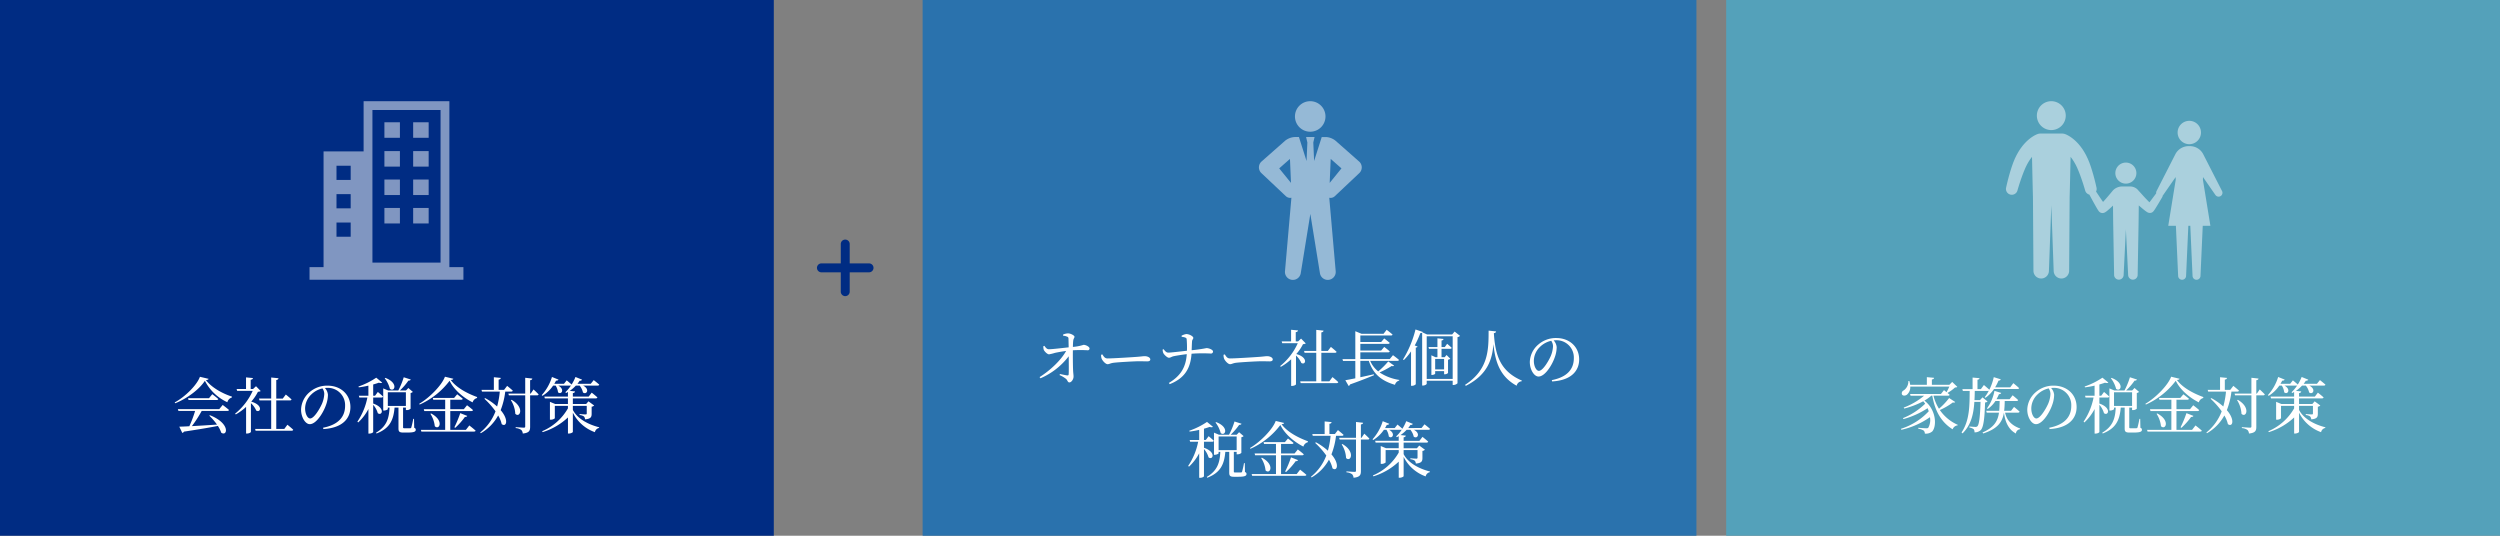 <?xml version="1.0" encoding="UTF-8"?> <svg xmlns="http://www.w3.org/2000/svg" xmlns:xlink="http://www.w3.org/1999/xlink" width="840" height="180" viewBox="0 0 840 180"><rect x="0" y="0" width="840" height="180" fill="#808080" stroke="none"/><defs><clipPath id="clip-path"><rect id="長方形_155" data-name="長方形 155" width="34.543" height="60" fill="#fff"></rect></clipPath><clipPath id="clip-path-2"><rect id="長方形_156" data-name="長方形 156" width="72.742" height="60" fill="#fff"></rect></clipPath></defs><g id="グループ_3014" data-name="グループ 3014" transform="translate(-300 -1979)"><path id="パス_1430" data-name="パス 1430" d="M0,0H260V180H0Z" transform="translate(300 1979)" fill="#002c83"></path><path id="パス_1431" data-name="パス 1431" d="M0,0H260V180H0Z" transform="translate(610 1979)" fill="#2a72ad"></path><path id="パス_1432" data-name="パス 1432" d="M0,0H260V180H0Z" transform="translate(880 1979)" fill="#54a1ba"></path><path id="パス_1433" data-name="パス 1433" d="M15.655-6.521H1.769l.185.6h5.6A38.748,38.748,0,0,1,5.616-.782c-1.4.082-2.551.123-3.374.144l1.008,2.1a.812.812,0,0,0,.555-.432C8.846.267,12.487-.35,15.2-.885a8.943,8.943,0,0,1,1.131,2.263c2.057,1.44,3.25-3.065-3.785-5.863l-.226.165a19.706,19.706,0,0,1,2.592,2.983c-3.127.206-6.069.391-8.434.514a40.928,40.928,0,0,0,3.291-5.1h8.6c.288,0,.514-.1.576-.329-.823-.72-2.119-1.687-2.119-1.687ZM12.219-10.2H5.2l.144.6h9.442c.288,0,.514-.1.555-.329-.782-.7-2.016-1.625-2.016-1.625ZM9.175-17.4C8.167-14.606,4.217-10.677.7-8.784L.864-8.5c3.97-1.563,8.105-4.67,9.977-7.55a15.974,15.974,0,0,0,7.55,7.2,2.232,2.232,0,0,1,1.5-1.584l.041-.309c-3.333-1.07-6.912-3.127-8.743-5.554.555-.041.823-.165.905-.411Zm18.843,3.168-1.008.946h-.782V-16.4c.535-.082.72-.288.761-.576L24.665-17.2v3.909H21.5l.185.617h5.225A20.854,20.854,0,0,1,20.983-5l.247.247a18.368,18.368,0,0,0,3.456-2.53V1.666h.288c.8,0,1.337-.411,1.337-.555V-8.537A7.312,7.312,0,0,1,28.1-6.048c1.461.885,2.427-1.851-1.687-3a15.411,15.411,0,0,0,2.263-3.333,1.583,1.583,0,0,0,.926-.226ZM37.522.123H34.827V-9.463h4.587c.288,0,.494-.1.535-.329-.72-.7-1.913-1.646-1.913-1.646L37.008-10.08H34.827v-6.233c.514-.082.7-.288.741-.6l-2.448-.247v7.077H29.026l.165.617H33.12V.123H27.73l.144.6H39.991a.492.492,0,0,0,.535-.329c-.72-.7-1.954-1.687-1.954-1.687ZM50.955-11.643a9.673,9.673,0,0,1-.782,3.333c-.8,1.79-2.674,4.917-3.97,4.917-.843,0-1.687-1.5-1.687-3.374a6.577,6.577,0,0,1,2.037-4.649,7.729,7.729,0,0,1,3.806-2.078A3.361,3.361,0,0,1,50.955-11.643ZM50.647.165c6.768-.391,9.093-3.847,9.093-7.385,0-4.279-3.291-7.2-7.673-7.2A8.966,8.966,0,0,0,46-12.219a7.992,7.992,0,0,0-2.839,5.863c0,2.592,1.461,4.875,2.921,4.875,2.222,0,4.587-3.929,5.451-6.439a10.4,10.4,0,0,0,.658-3.415,3.868,3.868,0,0,0-1.029-2.3c.267-.021.514-.041.761-.041A5.794,5.794,0,0,1,57.95-7.632c0,3.7-2.3,6.357-7.385,7.344ZM71.259-16.91a9.755,9.755,0,0,1,1.749,3.559c1.543,1.234,3-1.954-1.522-3.682Zm-3.867,6.48h2.757c.288,0,.494-.1.555-.329-.658-.638-1.749-1.543-1.749-1.543l-.946,1.275h-.617v-3.785c.72-.206,1.358-.411,1.893-.6.555.165.926.144,1.131-.041l-2-1.646a25.163,25.163,0,0,1-5.966,2.962l.1.288a30.449,30.449,0,0,0,3.23-.576v3.394H62.578l.165.6h2.695a21.947,21.947,0,0,1-3.353,8.105l.267.267a16.685,16.685,0,0,0,3.435-4.505V1.687h.267c.8,0,1.337-.391,1.337-.535V-7.982a7.263,7.263,0,0,1,1.543,2.8c1.4,1.111,2.736-1.749-1.543-3.23ZM72.309-12.2h6.069v4.587H72.309Zm8.8,8.949h-.267a28.033,28.033,0,0,1-.638,2.859c-.082.226-.144.267-.329.267-.165.021-.514.021-.946.021H77.925c-.432,0-.494-.082-.494-.35V-7.035h.946v.823h.309a1.824,1.824,0,0,0,1.275-.473v-5.266a1.55,1.55,0,0,0,.761-.37L79.2-13.639l-.782.823h-.041v.021H76.361a20.36,20.36,0,0,0,2.859-3.312c.453.021.7-.144.8-.37l-2.366-.761A24.986,24.986,0,0,1,75.826-12.8H72.411l-1.646-.7v7.447h.226c.638,0,1.317-.35,1.317-.494v-.494h.576c-.165,3.806-1.07,6.357-4.526,8.414l.144.288c4.341-1.687,5.7-4.341,6.069-8.7h1.317V-.082c0,1.049.247,1.419,1.6,1.419H78.85c2.283,0,2.839-.309,2.839-.926,0-.309-.082-.494-.514-.679ZM98.537.432H93.291V-5.883h7.077c.288,0,.494-.1.555-.329-.761-.7-2-1.625-2-1.625L97.838-6.5H93.291V-9.689h3.641c.288,0,.494-.1.555-.329-.741-.658-1.872-1.5-1.872-1.5l-1.029,1.214H87.429l.144.617h4.011V-6.5H84.4l.165.617h7.015V.432H83.417l.165.576h17.671c.288,0,.494-.082.555-.309-.8-.741-2.119-1.749-2.119-1.749ZM86.606-4.958A9.45,9.45,0,0,1,88.087-.8c1.5,1.5,3.271-1.872-1.234-4.279ZM94.958-.247a22.968,22.968,0,0,0,3.25-3.662c.432.041.7-.123.782-.35l-2.345-.926A37.862,37.862,0,0,1,94.67-.432ZM91.5-17.424c-1.07,2.9-5.184,7.056-8.64,9.093l.144.267a25.71,25.71,0,0,0,10.059-8c1.44,3,4.505,5.616,7.735,7.262a2.083,2.083,0,0,1,1.481-1.461l.041-.329c-3.456-1.255-7.015-3.189-8.866-5.739.535-.041.8-.144.864-.411Zm22.258,5c.288,0,.473-.1.535-.329-.7-.658-1.893-1.6-1.893-1.6l-1.029,1.337h-1.831v-3.435c.514-.082.7-.288.72-.576l-2.325-.226v4.238h-4.155l.165.6h5.986a27.56,27.56,0,0,1-.905,5,20.455,20.455,0,0,0-4.011-2.818l-.267.206A27.339,27.339,0,0,1,108.494-5.8a16.686,16.686,0,0,1-5.143,7.118l.185.247A15.3,15.3,0,0,0,109.378-4.4a9.741,9.741,0,0,1,1.193,2.9c1.543,1.173,2.53-1.358-.35-4.69a24.929,24.929,0,0,0,1.543-6.233Zm-.1,2.88a9.462,9.462,0,0,1,1.481,4.587c1.543,1.522,3.25-2.1-1.234-4.711Zm6.645-2.2h-.185v-4.505c.494-.062.7-.267.741-.555l-2.386-.267v5.328h-5.657l.165.576h5.493V-.741c0,.309-.1.432-.473.432-.473,0-2.736-.165-2.736-.165v.309a3.807,3.807,0,0,1,1.893.638,1.939,1.939,0,0,1,.494,1.193c2.2-.226,2.469-.987,2.469-2.263V-11.17h2.325a.5.5,0,0,0,.535-.309c-.638-.679-1.707-1.666-1.707-1.666Zm14.174,4.114h4.67v2.51c0,.247-.082.37-.37.37-.411,0-2.037-.123-2.037-.123v.329a2.965,2.965,0,0,1,1.461.473,1.531,1.531,0,0,1,.37.967c1.954-.144,2.222-.8,2.222-1.872V-7.344a1.407,1.407,0,0,0,.843-.411l-1.913-1.4-.782.905h-4.464v-1.893h7.694c.309,0,.494-.1.555-.329-.72-.679-1.913-1.6-1.913-1.6l-1.029,1.337h-5.307v-1.173c.514-.082.679-.288.741-.576l-1.79-.185a11.741,11.741,0,0,0,2.057-1.769h1.275a5.58,5.58,0,0,1,1.111,2.3c1.214.926,2.448-1.07.062-2.3h4.875c.267,0,.494-.1.535-.329-.7-.638-1.851-1.522-1.851-1.522l-1.008,1.255h-4.464c.267-.329.514-.7.761-1.07a.7.7,0,0,0,.8-.329l-2.222-.905a15.628,15.628,0,0,1-1.3,2.551c-.638-.6-1.646-1.419-1.646-1.419l-.926,1.173h-3.25c.206-.35.411-.72.6-1.09a.773.773,0,0,0,.823-.329l-2.2-.885a16.091,16.091,0,0,1-3.435,6.089l.247.247a12,12,0,0,0,3.579-3.435h.843a5.263,5.263,0,0,1,.8,2.242c1.111.987,2.427-.946.1-2.242h3.929a.589.589,0,0,0,.35-.082,11.726,11.726,0,0,1-1.913,2.3l.247.267c.206-.1.411-.226.617-.35v1.563h-7.92l.165.6h7.755v1.893h-4.258l-1.79-.741v6.007h.247a2.1,2.1,0,0,0,1.4-.473V-7.632h4.4v.843A18.077,18.077,0,0,1,124.169.885l.165.309a21.809,21.809,0,0,0,8.5-4.937v5.41h.309c.638,0,1.337-.35,1.337-.555V-5.349a13.216,13.216,0,0,0,7.406,6.562,1.8,1.8,0,0,1,1.4-1.419l.041-.226c-3.6-.905-7.323-2.839-8.846-5.842Z" transform="translate(358 2123)" fill="#fff"></path><path id="パス_1434" data-name="パス 1434" d="M-82.8-15.2a3.861,3.861,0,0,1,1.317.309.638.638,0,0,1,.494.7c.021.7.041,1.893.062,2.9-2.2.226-5.287.617-6.645.638-.6,0-1.008-.411-1.5-1.152l-.37.144a3.727,3.727,0,0,0,.144,1.193c.206.514,1.193,1.543,1.79,1.522a16.211,16.211,0,0,0,2-.494c.967-.206,2.3-.453,3.723-.638C-83.479-6.994-87.141-3.518-90.7-1.3l.288.411a23.793,23.793,0,0,0,9.5-7.406c.021,2.448.062,5.287-.021,6.089-.021.267-.165.37-.432.35-.6-.062-1.625-.309-2.489-.473l-.144.35a9.554,9.554,0,0,1,2.2,1.3c.494.432.514,1.173,1.111,1.173.658,0,1.4-1.008,1.4-1.975,0-.617-.123-1.173-.165-2.345-.062-1.522-.082-4.649-.062-6.48a42.077,42.077,0,0,1,5,0,.578.578,0,0,0,.6-.617c0-.555-1.214-1.214-2.016-1.214a15.335,15.335,0,0,1-3.579.7c.021-.7.041-1.563.123-2.16.1-.741.411-.8.411-1.275,0-.37-1.193-1.111-2.2-1.111a4.6,4.6,0,0,0-1.625.391Zm12.775,6.4a3.355,3.355,0,0,0,.165,1.275c.309.782,1.358,1.893,2,1.893.658,0,.905-.35,2.181-.494,1.543-.185,6.994-.494,8.352-.494,1.317,0,2.037.041,2.777.041s1.049-.247,1.049-.658c0-.658-.967-1.09-1.893-1.09-.514,0-1.193.123-2.571.226-1.029.082-7.961.535-9.895.535-.926,0-1.275-.617-1.749-1.358Zm27.072-6.027c.679.082,1.584.206,1.666.72a32.927,32.927,0,0,1,.1,3.95c-2.078.247-5.431.638-6.274.638-.679,0-1.131-.576-1.563-1.152l-.329.123a2.961,2.961,0,0,0,.226,1.173c.226.514,1.317,1.584,1.893,1.584.555-.021.905-.37,1.543-.514.987-.206,2.88-.514,4.443-.7-.288,4.423-2.078,7.323-6.007,9.669l.288.411c5-1.975,6.994-5.287,7.323-10.224a51.388,51.388,0,0,1,6.459-.062.671.671,0,0,0,.761-.679c0-.638-1.481-1.152-2.16-1.152a50.484,50.484,0,0,1-5.019.72c.041-.926.062-2,.123-2.859.041-.823.432-.8.432-1.3,0-.514-1.337-1.275-2.345-1.275a4.5,4.5,0,0,0-1.6.555ZM-28.882-8.8a3.355,3.355,0,0,0,.165,1.275c.309.782,1.358,1.893,2,1.893.658,0,.905-.35,2.181-.494,1.543-.185,6.994-.494,8.352-.494,1.317,0,2.037.041,2.777.041s1.049-.247,1.049-.658c0-.658-.967-1.09-1.893-1.09-.514,0-1.193.123-2.571.226-1.029.082-7.961.535-9.895.535-.926,0-1.275-.617-1.749-1.358Zm26.043-5.431-1.008.946h-.782V-16.4c.535-.082.72-.288.761-.576L-6.192-17.2v3.909H-9.36l.185.617H-3.95A20.854,20.854,0,0,1-9.874-5l.247.247a18.368,18.368,0,0,0,3.456-2.53V1.666h.288c.8,0,1.337-.411,1.337-.555V-8.537a7.312,7.312,0,0,1,1.79,2.489c1.461.885,2.427-1.851-1.687-3a15.411,15.411,0,0,0,2.263-3.333,1.583,1.583,0,0,0,.926-.226ZM6.665.123H3.97V-9.463H8.558c.288,0,.494-.1.535-.329-.72-.7-1.913-1.646-1.913-1.646L6.151-10.08H3.97v-6.233c.514-.082.7-.288.741-.6l-2.448-.247v7.077H-1.831l.165.617H2.263V.123h-5.39l.144.6H9.134A.492.492,0,0,0,9.669.391C8.949-.309,7.714-1.3,7.714-1.3Zm19.79-6.686a27.329,27.329,0,0,1-3.374,3.353,9.082,9.082,0,0,1-2.695-3.538H29.52c.267,0,.494-.1.535-.329-.761-.679-2.016-1.584-2.016-1.584l-1.09,1.317H17.074V-9.607h9.319c.288,0,.494-.1.555-.329-.72-.658-1.851-1.5-1.851-1.5l-1.029,1.214H17.074v-2.242h9.319c.288,0,.494-.1.555-.329-.72-.638-1.851-1.5-1.851-1.5l-1.029,1.214H17.074v-2.2H27.36c.288,0,.473-.082.535-.309-.741-.679-1.975-1.6-1.975-1.6l-1.049,1.337H17.465l-2.078-.864v9.381h-4.32l.185.6h4.135V-.885c-1.44.288-2.613.514-3.353.638l1.111,1.934a.765.765,0,0,0,.453-.514c3.662-1.3,6.213-2.325,8.064-3.106L21.6-2.242c-1.584.35-3.127.7-4.526.987V-6.747h2.859C21.353-2.283,24.295.021,28.718,1.3A1.915,1.915,0,0,1,30.137-.123V-.35a16.461,16.461,0,0,1-6.6-2.51A32.134,32.134,0,0,0,27.627-5.04c.432.144.617.082.782-.123ZM45.216-3.888h-3v-3.5h3ZM47.253-10.8c.267,0,.473-.1.514-.329-.555-.555-1.522-1.358-1.522-1.358l-.8,1.111h-1.09v-2.2c.473-.082.638-.267.679-.535l-2.057-.206v2.942h-3l.165.576h2.839v2.818h-.658l-1.378-.638v6.6h.185c.555,0,1.09-.288,1.09-.432v-.843h3v1.049h.247a1.526,1.526,0,0,0,1.07-.432V-7.138a1.636,1.636,0,0,0,.761-.329L46.039-8.722l-.617.741h-1.07V-10.8ZM39.374-.679V-15.017H48.1V-.679ZM48.754-16.6l-.843.987H39.5l-1.563-.72a.332.332,0,0,0,.082-.144L35.609-17.3a35.821,35.821,0,0,1-4.2,10.08l.288.185a18.033,18.033,0,0,0,2.407-2.9V1.625H34.4a1.774,1.774,0,0,0,1.3-.514v-12.3c.37-.082.535-.185.6-.37l-.946-.37a31.849,31.849,0,0,0,1.872-4.155.89.89,0,0,0,.617-.144V1.543H38.1c.7,0,1.275-.411,1.275-.6V-.082H48.1v1.44H48.3A2.035,2.035,0,0,0,49.721.782V-14.729a1.608,1.608,0,0,0,.864-.411Zm11.417-.309c-.021,6.357.062,13.022-7.92,18.226l.267.329c7.406-3.785,8.887-8.99,9.278-14.05.6,6.254,2.366,11.047,7.8,14.009A1.919,1.919,0,0,1,71.3.1l.041-.226c-7.1-3.086-8.949-8.27-9.4-15.943.535-.062.7-.267.741-.576Zm21.641,5.266a9.673,9.673,0,0,1-.782,3.333c-.8,1.79-2.674,4.917-3.97,4.917-.843,0-1.687-1.5-1.687-3.374a6.577,6.577,0,0,1,2.037-4.649,7.729,7.729,0,0,1,3.806-2.078A3.361,3.361,0,0,1,81.813-11.643ZM81.5.165C88.272-.226,90.6-3.682,90.6-7.221c0-4.279-3.291-7.2-7.673-7.2a8.966,8.966,0,0,0-6.069,2.2,7.992,7.992,0,0,0-2.839,5.863c0,2.592,1.461,4.875,2.921,4.875,2.222,0,4.587-3.929,5.451-6.439a10.4,10.4,0,0,0,.658-3.415,3.868,3.868,0,0,0-1.029-2.3c.267-.021.514-.041.761-.041a5.794,5.794,0,0,1,6.027,6.048c0,3.7-2.3,6.357-7.385,7.344ZM-31.6,13.947a9.755,9.755,0,0,1,1.749,3.559c1.543,1.234,3-1.954-1.522-3.682Zm-3.867,6.48h2.757c.288,0,.494-.1.555-.329-.658-.638-1.749-1.543-1.749-1.543l-.946,1.275h-.617V16.046c.72-.206,1.358-.411,1.893-.6.555.165.926.144,1.131-.041l-2-1.646A25.162,25.162,0,0,1-40.4,16.725l.1.288a30.449,30.449,0,0,0,3.23-.576v3.394h-3.209l.165.6h2.695a21.947,21.947,0,0,1-3.353,8.105l.267.267a16.685,16.685,0,0,0,3.435-4.505v8.249h.267c.8,0,1.337-.391,1.337-.535V22.875a7.263,7.263,0,0,1,1.543,2.8c1.4,1.111,2.736-1.749-1.543-3.23Zm4.917-1.769h6.069v4.587h-6.069Zm8.8,8.949h-.267a28.034,28.034,0,0,1-.638,2.859c-.082.226-.144.267-.329.267-.165.021-.514.021-.946.021h-1.008c-.432,0-.494-.082-.494-.35V23.822h.946v.823h.309a1.824,1.824,0,0,0,1.275-.473V18.905a1.55,1.55,0,0,0,.761-.37l-1.522-1.317-.782.823h-.041v.021H-26.5a20.36,20.36,0,0,0,2.859-3.312c.453.021.7-.144.8-.37l-2.366-.761a24.985,24.985,0,0,1-1.831,4.443h-3.415l-1.646-.7v7.447h.226c.638,0,1.317-.35,1.317-.494v-.494h.576c-.165,3.806-1.07,6.357-4.526,8.414l.144.288c4.341-1.687,5.7-4.341,6.069-8.7h1.317v6.953c0,1.049.247,1.419,1.6,1.419h1.358c2.283,0,2.839-.309,2.839-.926,0-.309-.082-.494-.514-.679ZM-4.32,31.289H-9.566V24.974h7.077c.288,0,.494-.1.555-.329-.761-.7-2-1.625-2-1.625l-1.09,1.337H-9.566V21.168h3.641c.288,0,.494-.1.555-.329-.741-.658-1.872-1.5-1.872-1.5L-8.27,20.551h-7.159l.144.617h4.011v3.189h-7.179l.165.617h7.015v6.315H-19.44l.165.576H-1.6c.288,0,.494-.082.555-.309-.8-.741-2.119-1.749-2.119-1.749ZM-16.251,25.9a9.45,9.45,0,0,1,1.481,4.155c1.5,1.5,3.271-1.872-1.234-4.279ZM-7.9,30.61a22.968,22.968,0,0,0,3.25-3.662c.432.041.7-.123.782-.35l-2.345-.926a37.862,37.862,0,0,1-1.975,4.752Zm-3.456-17.177c-1.07,2.9-5.184,7.056-8.64,9.093l.144.267a25.71,25.71,0,0,0,10.059-8c1.44,3,4.505,5.616,7.735,7.262A2.083,2.083,0,0,1-.576,20.592l.041-.329C-3.991,19.008-7.55,17.074-9.4,14.523c.535-.041.8-.144.864-.411Zm22.258,5c.288,0,.473-.1.535-.329-.7-.658-1.893-1.6-1.893-1.6L8.517,17.835H6.686V14.4c.514-.082.7-.288.72-.576L5.081,13.6v4.238H.926l.165.6H7.077a27.561,27.561,0,0,1-.905,5A20.455,20.455,0,0,0,2.16,20.613l-.267.206a27.339,27.339,0,0,1,3.744,4.238A16.685,16.685,0,0,1,.494,32.174l.185.247a15.3,15.3,0,0,0,5.842-5.966,9.742,9.742,0,0,1,1.193,2.9c1.543,1.173,2.53-1.358-.35-4.69a24.929,24.929,0,0,0,1.543-6.233Zm-.1,2.88A9.462,9.462,0,0,1,12.281,25.9c1.543,1.522,3.25-2.1-1.234-4.711Zm6.645-2.2h-.185V14.606c.494-.062.7-.267.741-.555l-2.386-.267v5.328H9.957l.165.576h5.493v10.43c0,.309-.1.432-.473.432-.473,0-2.736-.165-2.736-.165v.309a3.807,3.807,0,0,1,1.893.638,1.939,1.939,0,0,1,.494,1.193c2.2-.226,2.469-.987,2.469-2.263V19.687h2.325a.5.5,0,0,0,.535-.309c-.638-.679-1.707-1.666-1.707-1.666Zm14.174,4.114h4.67v2.51c0,.247-.082.37-.37.37-.411,0-2.037-.123-2.037-.123v.329a2.965,2.965,0,0,1,1.461.473,1.531,1.531,0,0,1,.37.967c1.954-.144,2.222-.8,2.222-1.872V23.513a1.407,1.407,0,0,0,.843-.411l-1.913-1.4-.782.905H31.618V20.715h7.694c.309,0,.494-.1.555-.329-.72-.679-1.913-1.6-1.913-1.6l-1.029,1.337H31.618V18.946c.514-.082.679-.288.741-.576l-1.79-.185a11.741,11.741,0,0,0,2.057-1.769H33.9a5.58,5.58,0,0,1,1.111,2.3c1.214.926,2.448-1.07.062-2.3H39.95c.267,0,.494-.1.535-.329-.7-.638-1.851-1.522-1.851-1.522l-1.008,1.255H33.161c.267-.329.514-.7.761-1.07a.7.7,0,0,0,.8-.329L32.5,13.515a15.628,15.628,0,0,1-1.3,2.551c-.638-.6-1.646-1.419-1.646-1.419l-.926,1.173h-3.25c.206-.35.411-.72.6-1.09A.773.773,0,0,0,26.8,14.4l-2.2-.885A16.091,16.091,0,0,1,21.168,19.6l.247.247a12,12,0,0,0,3.579-3.435h.843a5.263,5.263,0,0,1,.8,2.242c1.111.987,2.427-.946.1-2.242h3.929a.589.589,0,0,0,.35-.082,11.726,11.726,0,0,1-1.913,2.3l.247.267c.206-.1.411-.226.617-.35v1.563h-7.92l.165.6h7.755v1.893H25.714l-1.79-.741v6.007h.247a2.1,2.1,0,0,0,1.4-.473V23.225h4.4v.843a18.077,18.077,0,0,1-8.661,7.673l.165.309a21.809,21.809,0,0,0,8.5-4.937v5.41h.309c.638,0,1.337-.35,1.337-.555V25.509a13.216,13.216,0,0,0,7.406,6.562,1.8,1.8,0,0,1,1.4-1.419l.041-.226c-3.6-.905-7.323-2.839-8.846-5.842Z" transform="translate(740 2107)" fill="#fff"></path><path id="パス_1435" data-name="パス 1435" d="M16.91-10.265a22.678,22.678,0,0,1-3.415,3.6,15.042,15.042,0,0,1-1.851-4.382h4.875c.288,0,.514-.1.555-.309-.226-.185-.473-.411-.72-.617a13.321,13.321,0,0,0,2.53-1.831c.411-.021.617-.041.782-.206l-1.728-1.666-.946.967H11.109V-16.5c.514-.062.7-.267.741-.555L9.422-17.28v2.571h-5.6a8.543,8.543,0,0,0-.288-1.275H3.209a3.67,3.67,0,0,1-1.584,3.168A1.069,1.069,0,0,0,1.049-11.5c.247.535,1.07.535,1.646.144a3.3,3.3,0,0,0,1.152-2.736H16.971c-.267.617-.617,1.317-.926,1.872-.473-.391-.864-.7-.864-.7l-1.029,1.3H3.785l.165.576H8.5a23.663,23.663,0,0,1-6.85,3.991l.165.329a28.5,28.5,0,0,0,6.4-2.448,8.015,8.015,0,0,1,.638.823A22.871,22.871,0,0,1,1.419-3.518l.144.329A28.175,28.175,0,0,0,9.669-6.85c.144.35.267.679.391,1.029A21.822,21.822,0,0,1,.72.082L.864.411a26.985,26.985,0,0,0,9.607-4.238A5.268,5.268,0,0,1,9.915-.309c-.123.165-.309.206-.6.206-.473,0-1.934-.082-2.777-.165l.021.329A4.745,4.745,0,0,1,8.311.638a1.35,1.35,0,0,1,.432,1.049,3.291,3.291,0,0,0,2.51-.741C12.775-.8,12.651-6.295,8.6-9.4a14.19,14.19,0,0,0,2.325-1.646h.329c.926,5.431,3.209,9.031,6.83,11.294A1.984,1.984,0,0,1,19.749-1.07l.062-.185a14.28,14.28,0,0,1-6.027-4.978,22.408,22.408,0,0,0,4.382-2.551c.453.123.658.041.782-.144Zm11.211-.226-.843.926H25.426c.062-1.029.082-2.057.1-3.086h4.4a.687.687,0,0,0,.309-.062,12.6,12.6,0,0,1-1.378,2.16l.267.206a11.487,11.487,0,0,0,2.859-2.942h7.879c.267,0,.494-.082.555-.309-.72-.7-1.934-1.666-1.934-1.666l-1.049,1.4H32.359a15.56,15.56,0,0,0,1.152-2.263.735.735,0,0,0,.761-.411l-2.366-.741a18.708,18.708,0,0,1-1.481,4.238c-.72-.658-1.831-1.6-1.831-1.6l-1.029,1.4H26.434V-16.4c.473-.082.638-.267.679-.535l-2.325-.206v3.888H21.353l.165.6h2.3c-.041,4.834,0,9.936-2.736,13.947l.329.329c2.942-2.9,3.723-6.624,3.97-10.594h2.078c-.144,5.061-.494,7.673-1.049,8.187a.858.858,0,0,1-.658.226c-.411,0-1.419-.082-2.016-.144l-.021.35a3.464,3.464,0,0,1,1.419.535,1.5,1.5,0,0,1,.288,1.09,3.015,3.015,0,0,0,2.1-.741c.864-.885,1.3-3.456,1.461-9.3a1.41,1.41,0,0,0,.843-.329ZM40.032-5.349c.288,0,.494-.1.555-.329-.7-.679-1.872-1.6-1.872-1.6L37.707-5.966H35.4a32,32,0,0,0,.185-3.291h3.97c.288,0,.473-.1.535-.329-.7-.679-1.851-1.6-1.851-1.6L37.234-9.874h-4.4a14.548,14.548,0,0,0,.823-1.707.7.7,0,0,0,.761-.391l-2.283-.7a14.467,14.467,0,0,1-2.51,5.883l.247.206a9.762,9.762,0,0,0,2.592-2.674h1.419c-.021,1.173-.041,2.283-.144,3.291H29.376l.165.617h4.114c-.391,2.8-1.625,4.958-5.534,6.665l.247.329c4.9-1.6,6.439-3.867,6.953-6.994.35,2.571,1.234,5.534,4.032,7.015A1.525,1.525,0,0,1,40.731.226l.041-.247c-3.23-1.152-4.608-3.147-5.061-5.328Zm10.923-6.295a9.673,9.673,0,0,1-.782,3.333c-.8,1.79-2.674,4.917-3.97,4.917-.843,0-1.687-1.5-1.687-3.374a6.577,6.577,0,0,1,2.037-4.649,7.729,7.729,0,0,1,3.806-2.078A3.361,3.361,0,0,1,50.955-11.643ZM50.647.165c6.768-.391,9.093-3.847,9.093-7.385,0-4.279-3.291-7.2-7.673-7.2A8.966,8.966,0,0,0,46-12.219a7.992,7.992,0,0,0-2.839,5.863c0,2.592,1.461,4.875,2.921,4.875,2.222,0,4.587-3.929,5.451-6.439a10.4,10.4,0,0,0,.658-3.415,3.868,3.868,0,0,0-1.029-2.3c.267-.021.514-.041.761-.041A5.794,5.794,0,0,1,57.95-7.632c0,3.7-2.3,6.357-7.385,7.344ZM71.259-16.91a9.755,9.755,0,0,1,1.749,3.559c1.543,1.234,3-1.954-1.522-3.682Zm-3.867,6.48h2.757c.288,0,.494-.1.555-.329-.658-.638-1.749-1.543-1.749-1.543l-.946,1.275h-.617v-3.785c.72-.206,1.358-.411,1.893-.6.555.165.926.144,1.131-.041l-2-1.646a25.163,25.163,0,0,1-5.966,2.962l.1.288a30.449,30.449,0,0,0,3.23-.576v3.394H62.578l.165.6h2.695a21.947,21.947,0,0,1-3.353,8.105l.267.267a16.685,16.685,0,0,0,3.435-4.505V1.687h.267c.8,0,1.337-.391,1.337-.535V-7.982a7.263,7.263,0,0,1,1.543,2.8c1.4,1.111,2.736-1.749-1.543-3.23ZM72.309-12.2h6.069v4.587H72.309Zm8.8,8.949h-.267a28.033,28.033,0,0,1-.638,2.859c-.082.226-.144.267-.329.267-.165.021-.514.021-.946.021H77.925c-.432,0-.494-.082-.494-.35V-7.035h.946v.823h.309a1.824,1.824,0,0,0,1.275-.473v-5.266a1.55,1.55,0,0,0,.761-.37L79.2-13.639l-.782.823h-.041v.021H76.361a20.36,20.36,0,0,0,2.859-3.312c.453.021.7-.144.8-.37l-2.366-.761A24.986,24.986,0,0,1,75.826-12.8H72.411l-1.646-.7v7.447h.226c.638,0,1.317-.35,1.317-.494v-.494h.576c-.165,3.806-1.07,6.357-4.526,8.414l.144.288c4.341-1.687,5.7-4.341,6.069-8.7h1.317V-.082c0,1.049.247,1.419,1.6,1.419H78.85c2.283,0,2.839-.309,2.839-.926,0-.309-.082-.494-.514-.679ZM98.537.432H93.291V-5.883h7.077c.288,0,.494-.1.555-.329-.761-.7-2-1.625-2-1.625L97.838-6.5H93.291V-9.689h3.641c.288,0,.494-.1.555-.329-.741-.658-1.872-1.5-1.872-1.5l-1.029,1.214H87.429l.144.617h4.011V-6.5H84.4l.165.617h7.015V.432H83.417l.165.576h17.671c.288,0,.494-.082.555-.309-.8-.741-2.119-1.749-2.119-1.749ZM86.606-4.958A9.45,9.45,0,0,1,88.087-.8c1.5,1.5,3.271-1.872-1.234-4.279ZM94.958-.247a22.968,22.968,0,0,0,3.25-3.662c.432.041.7-.123.782-.35l-2.345-.926A37.862,37.862,0,0,1,94.67-.432ZM91.5-17.424c-1.07,2.9-5.184,7.056-8.64,9.093l.144.267a25.71,25.71,0,0,0,10.059-8c1.44,3,4.505,5.616,7.735,7.262a2.083,2.083,0,0,1,1.481-1.461l.041-.329c-3.456-1.255-7.015-3.189-8.866-5.739.535-.041.8-.144.864-.411Zm22.258,5c.288,0,.473-.1.535-.329-.7-.658-1.893-1.6-1.893-1.6l-1.029,1.337h-1.831v-3.435c.514-.082.7-.288.72-.576l-2.325-.226v4.238h-4.155l.165.6h5.986a27.56,27.56,0,0,1-.905,5,20.455,20.455,0,0,0-4.011-2.818l-.267.206A27.339,27.339,0,0,1,108.494-5.8a16.686,16.686,0,0,1-5.143,7.118l.185.247A15.3,15.3,0,0,0,109.378-4.4a9.741,9.741,0,0,1,1.193,2.9c1.543,1.173,2.53-1.358-.35-4.69a24.929,24.929,0,0,0,1.543-6.233Zm-.1,2.88a9.462,9.462,0,0,1,1.481,4.587c1.543,1.522,3.25-2.1-1.234-4.711Zm6.645-2.2h-.185v-4.505c.494-.062.7-.267.741-.555l-2.386-.267v5.328h-5.657l.165.576h5.493V-.741c0,.309-.1.432-.473.432-.473,0-2.736-.165-2.736-.165v.309a3.807,3.807,0,0,1,1.893.638,1.939,1.939,0,0,1,.494,1.193c2.2-.226,2.469-.987,2.469-2.263V-11.17h2.325a.5.5,0,0,0,.535-.309c-.638-.679-1.707-1.666-1.707-1.666Zm14.174,4.114h4.67v2.51c0,.247-.082.37-.37.37-.411,0-2.037-.123-2.037-.123v.329a2.965,2.965,0,0,1,1.461.473,1.531,1.531,0,0,1,.37.967c1.954-.144,2.222-.8,2.222-1.872V-7.344a1.407,1.407,0,0,0,.843-.411l-1.913-1.4-.782.905h-4.464v-1.893h7.694c.309,0,.494-.1.555-.329-.72-.679-1.913-1.6-1.913-1.6l-1.029,1.337h-5.307v-1.173c.514-.082.679-.288.741-.576l-1.79-.185a11.741,11.741,0,0,0,2.057-1.769h1.275a5.58,5.58,0,0,1,1.111,2.3c1.214.926,2.448-1.07.062-2.3h4.875c.267,0,.494-.1.535-.329-.7-.638-1.851-1.522-1.851-1.522l-1.008,1.255h-4.464c.267-.329.514-.7.761-1.07a.7.7,0,0,0,.8-.329l-2.222-.905a15.628,15.628,0,0,1-1.3,2.551c-.638-.6-1.646-1.419-1.646-1.419l-.926,1.173h-3.25c.206-.35.411-.72.6-1.09a.773.773,0,0,0,.823-.329l-2.2-.885a16.091,16.091,0,0,1-3.435,6.089l.247.247a12,12,0,0,0,3.579-3.435h.843a5.263,5.263,0,0,1,.8,2.242c1.111.987,2.427-.946.1-2.242h3.929a.589.589,0,0,0,.35-.082,11.726,11.726,0,0,1-1.913,2.3l.247.267c.206-.1.411-.226.617-.35v1.563h-7.92l.165.6h7.755v1.893h-4.258l-1.79-.741v6.007h.247a2.1,2.1,0,0,0,1.4-.473V-7.632h4.4v.843A18.077,18.077,0,0,1,124.169.885l.165.309a21.809,21.809,0,0,0,8.5-4.937v5.41h.309c.638,0,1.337-.35,1.337-.555V-5.349a13.216,13.216,0,0,0,7.406,6.562,1.8,1.8,0,0,1,1.4-1.419l.041-.226c-3.6-.905-7.323-2.839-8.846-5.842Z" transform="translate(938 2123)" fill="#fff"></path><g id="グループ_2263" data-name="グループ 2263" transform="translate(404 2013)" opacity="0.5"><path id="パス_883" data-name="パス 883" d="M9.06,40.768h4.768v4.768H9.06Zm0-9.536h4.768V36H9.06Zm0-9.536h4.768v4.768H9.06ZM21.139,2.967H44.026V54.225H21.139ZM18.172,0V16.874H4.715V55.762H0V60H51.709V55.762H46.993V0Z" fill="#fff"></path><rect id="長方形_147" data-name="長方形 147" width="5.21" height="5.21" transform="translate(25.16 26.321)" fill="#fff"></rect><rect id="長方形_148" data-name="長方形 148" width="5.21" height="5.21" transform="translate(34.821 26.321)" fill="#fff"></rect><rect id="長方形_149" data-name="長方形 149" width="5.21" height="5.21" transform="translate(25.16 16.769)" fill="#fff"></rect><rect id="長方形_150" data-name="長方形 150" width="5.21" height="5.21" transform="translate(34.821 16.769)" fill="#fff"></rect><rect id="長方形_151" data-name="長方形 151" width="5.21" height="5.21" transform="translate(25.16 7.085)" fill="#fff"></rect><rect id="長方形_152" data-name="長方形 152" width="5.21" height="5.21" transform="translate(34.821 7.085)" fill="#fff"></rect><rect id="長方形_153" data-name="長方形 153" width="5.21" height="5.21" transform="translate(25.16 35.872)" fill="#fff"></rect><rect id="長方形_154" data-name="長方形 154" width="5.21" height="5.21" transform="translate(34.821 35.872)" fill="#fff"></rect></g><g id="グループ_2265" data-name="グループ 2265" transform="translate(723 2013)" opacity="0.5"><g id="グループ_2264" data-name="グループ 2264" clip-path="url(#clip-path)"><path id="パス_884" data-name="パス 884" d="M121.063,10.258a5.129,5.129,0,1,0-5.129-5.129,5.129,5.129,0,0,0,5.129,5.129" transform="translate(-103.829)" fill="#fff"></path><path id="パス_885" data-name="パス 885" d="M33.819,123.713c-.056-.059-8.11-7.159-8.11-7.159a5.705,5.705,0,0,0-3.136-1.211H21.1L18.542,123.4l-.274-6.221.428-1.838H15.848l.428,1.838L16,123.4l-2.555-8.059H11.97a5.705,5.705,0,0,0-3.136,1.211s-8.054,7.1-8.11,7.159a2.657,2.657,0,0,0,.111,3.757l8.222,7.751a2.085,2.085,0,0,0,1.856.522L8.757,160.4a2.671,2.671,0,0,0,5.3.659l3.217-19.878,3.217,19.878a2.671,2.671,0,0,0,5.3-.659l-2.156-24.653a2.085,2.085,0,0,0,1.856-.522l8.222-7.751a2.657,2.657,0,0,0,.111-3.757M6.813,125.874l3.614-3.184.344,8.057Zm16.96,4.874.344-8.057,3.614,3.184Z" transform="translate(0 -103.299)" fill="#fff"></path></g></g><g id="グループ_2267" data-name="グループ 2267" transform="translate(974 2013)" opacity="0.5"><g id="グループ_2266" data-name="グループ 2266" clip-path="url(#clip-path-2)"><path id="パス_886" data-name="パス 886" d="M455.907,59.564a3.925,3.925,0,1,0-3.925-3.925,3.925,3.925,0,0,0,3.925,3.925" transform="translate(-394.301 -45.115)" fill="#fff"></path><path id="パス_887" data-name="パス 887" d="M72.6,104.493,66.206,91.981a5.015,5.015,0,0,0-4.6-2.554h0A5.014,5.014,0,0,0,57,91.981L50.61,104.493a1.3,1.3,0,0,0-.129.771l-.315.429-.918,1.235c-.308.411-.661.879-1.039,1.364-.532-.527-1.067-1.087-1.566-1.616-.541-.575-1.535-1.721-2.07-2.265a3.507,3.507,0,0,0-2.713-1.434H39.25a4.266,4.266,0,0,0-3.332,1.359l-.006.008s-.347.415-.763.916-.91,1.08-1.44,1.69c-.265.305-.54.617-.82.927l-.264.289c-.459-.658-.883-1.286-1.246-1.825l-1.107-1.663a1.958,1.958,0,0,0,.159-1.309l-.19-.844-.226-.949c-.093-.365-.191-.778-.311-1.227s-.242-.935-.395-1.448-.3-1.05-.488-1.633l-.28-.879-.292-.832-.148-.421-.037-.106L28,94.877l-.094-.229-.379-.919c-.135-.3-.287-.6-.431-.906-.074-.15-.143-.3-.222-.449l-.245-.439a19.748,19.748,0,0,0-1.041-1.681l-.569-.774c-.2-.246-.4-.484-.595-.716s-.41-.443-.607-.653-.413-.4-.608-.586a13.592,13.592,0,0,0-1.173-.954,11.512,11.512,0,0,0-1.025-.662c-.149-.088-.3-.162-.423-.227s-.253-.12-.346-.164l-.086-.037-.085-.034-.133-.052-.057-.022c-.046-.017-.1-.037-.149-.052a3.75,3.75,0,0,0-.864-.133H11.606a2.857,2.857,0,0,0-1.013.185l-.057.022-.133.052-.085.034-.086.037c-.094.044-.218.1-.346.164s-.274.139-.423.227a11.549,11.549,0,0,0-1.025.662,13.651,13.651,0,0,0-1.173.954c-.2.188-.411.375-.608.586s-.408.424-.607.653-.4.47-.595.716l-.569.774a19.715,19.715,0,0,0-1.041,1.681l-.245.439c-.08.147-.148.3-.222.449-.144.3-.3.6-.431.906l-.379.919-.094.229-.061.153-.037.106-.148.421-.292.832-.28.879c-.191.583-.339,1.119-.488,1.633s-.272,1-.395,1.448-.218.862-.311,1.227l-.226.949-.19.844a1.967,1.967,0,0,0,3.807.982l.015-.051.221-.76.27-.885c.11-.34.227-.727.367-1.144s.284-.872.457-1.341.344-.977.536-1.456l.287-.745.343-.811.174-.411.044-.1.005-.013-.014.034,0-.006.011-.023.022-.045.089-.182.355-.729c.124-.239.262-.467.39-.7.066-.115.127-.234.2-.345l.213-.327c.272-.444.578-.842.869-1.226l.049-.058s.294,13.276.316,13.386l.169,25a2.6,2.6,0,0,0,5.19.077l.806-22.162.806,22.162a2.6,2.6,0,0,0,5.19-.077l.169-25c.022-.109.316-13.384.316-13.384l.049.058c.291.385.6.782.869,1.226l.213.327c.07.111.131.23.2.345.128.233.266.461.39.7l.355.729.089.182.022.045.011.023,0,.006c.015.038-.018-.045-.013-.034l.005.013.044.1.174.411.343.811.287.745c.192.479.367.986.536,1.456s.314.926.457,1.341.257.8.367,1.144l.271.885.221.76.017.057a1.967,1.967,0,0,0,1.4,1.349c.011.024.021.047.034.071l1.053,1.942c.319.581.692,1.258,1.108,1.987.211.367.423.738.68,1.145.068.106.132.207.234.346.027.037.057.075.1.129l.04.045.055.058.039.038.051.047c.025.022.048.041.076.063l.065.048c.026.018.035.025.076.05s.087.05.133.072a2.066,2.066,0,0,0,.387.127,1.555,1.555,0,0,0,.659-.022c.047-.012.095-.027.141-.042a1.794,1.794,0,0,0,.2-.08l.072-.035.052-.028c.033-.018.072-.04.094-.053a4.693,4.693,0,0,0,.432-.3c.112-.086.213-.167.309-.246.382-.317.719-.622,1.051-.925.275-.253.539-.5.8-.747.029,2.913.066,6.324.075,6.374l.3,16.978a1.6,1.6,0,0,0,3.194.051l.762-15.388.762,15.388a1.6,1.6,0,0,0,3.194-.051l.3-16.978c.009-.05.046-3.508.076-6.434.526.46,1.079.937,1.67,1.416.177.143.356.285.553.432.1.074.2.148.32.23.06.041.126.085.2.132l.066.039.074.042.092.049c.033.017.089.042.134.061l.035.015.06.022c.042.015.085.028.128.04a1.775,1.775,0,0,0,.542.051,1.912,1.912,0,0,0,.415-.1c.046-.018.091-.038.136-.06s.06-.032.089-.049l.07-.044.045-.031a1.59,1.59,0,0,0,.188-.158c.038-.037.061-.061.083-.086.083-.092.126-.149.171-.208.085-.113.151-.209.216-.3.128-.19.242-.368.354-.544.442-.7.826-1.346,1.157-1.9l.791-1.344.3-.512a1.193,1.193,0,0,0,.155-.5,1.325,1.325,0,0,0,.171-.2l4.177-6.019.02.926-2.511,15.457H57.1l.756,16.85a1.336,1.336,0,0,0,2.669,0l.756-16.85h.659l.756,16.85a1.336,1.336,0,0,0,2.669,0l.756-16.85h2.573l-2.511-15.457.02-.926,4.177,6.019a1.3,1.3,0,0,0,2.226-1.333" transform="translate(0 -74.317)" fill="#fff"></path><path id="パス_888" data-name="パス 888" d="M86.235,9.705a4.853,4.853,0,1,0-4.853-4.853,4.853,4.853,0,0,0,4.853,4.853" transform="translate(-70.996 0.001)" fill="#fff"></path><path id="パス_889" data-name="パス 889" d="M291.555,168.711a3.535,3.535,0,1,0-3.535-3.535,3.535,3.535,0,0,0,3.535,3.535" transform="translate(-251.264 -141.013)" fill="#fff"></path></g></g><g id="add_fill" transform="translate(572 2057)"><path id="パス_890" data-name="パス 890" d="M24,0V24H0V0ZM12.593,23.258l-.011,0-.071.035-.02,0-.014,0-.071-.035a.02.02,0,0,0-.024,0l0,.01-.017.428.005.02.01.013.1.074.015,0,.012,0,.1-.074.012-.016,0-.017-.017-.427A.021.021,0,0,0,12.593,23.258Zm.265-.113-.013,0-.185.093-.01.01,0,.011.018.43.005.012.008.007.2.093a.025.025,0,0,0,.029-.008l0-.014-.034-.614a.027.027,0,0,0-.02-.022Zm-.715,0a.023.023,0,0,0-.027.006l-.006.014-.034.614a.025.025,0,0,0,.017.024l.015,0,.2-.093.01-.008,0-.011.017-.43,0-.012-.01-.01-.184-.092Z" fill="none"></path><path id="パス_891" data-name="パス 891" d="M10.5,20a1.5,1.5,0,0,0,3,0V13.5H20a1.5,1.5,0,0,0,0-3H13.5V4a1.5,1.5,0,1,0-3,0v6.5H4a1.5,1.5,0,0,0,0,3h6.5Z" fill="#002c83"></path></g></g></svg> 